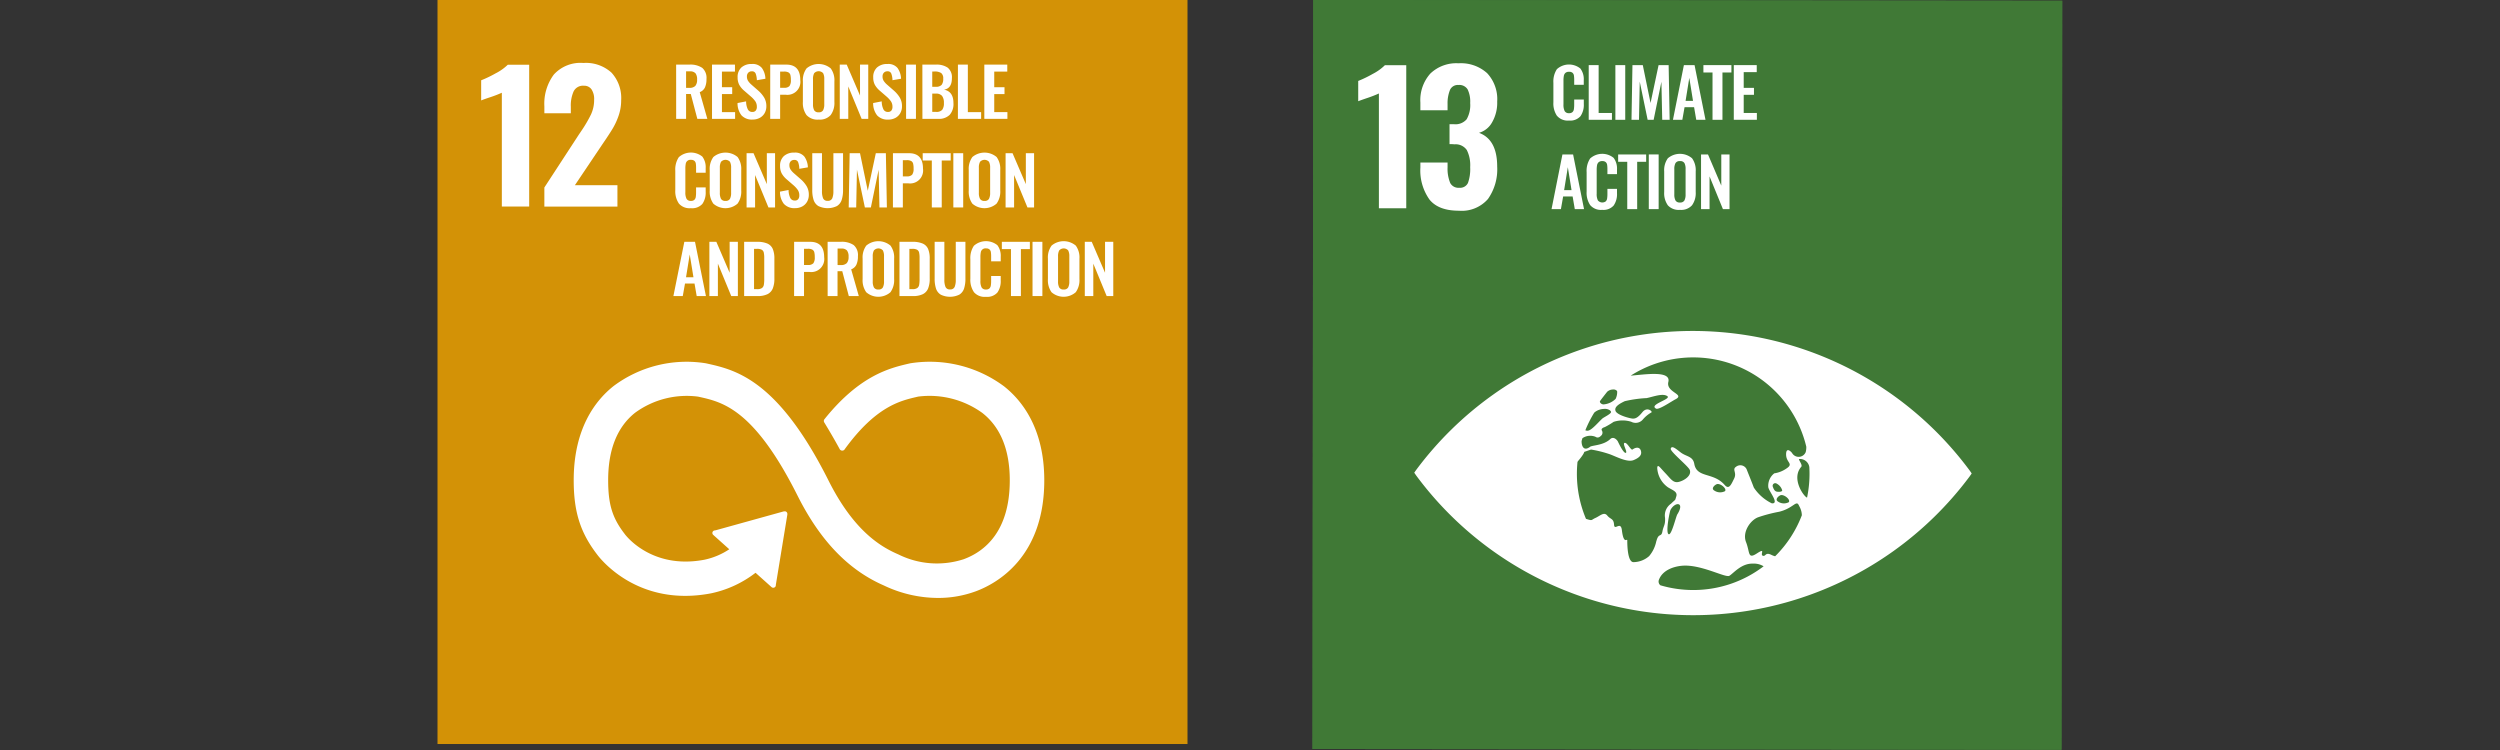 <svg xmlns="http://www.w3.org/2000/svg" width="400" height="120" viewBox="0 0 400 120"><rect x="0" y="0" width="400" height="120" fill="#333333" stroke="none"/><defs><clipPath id="a"><path data-name="長方形 24542" transform="translate(70 4073)" fill="none" stroke="#707070" d="M0 0h400v120H0z"/></clipPath></defs><g data-name="マスクグループ 280" transform="translate(-70 -4073)" clip-path="url(#a)"><g data-name="アートワーク 167"><g data-name="グループ 39090"><path data-name="長方形 24505" fill="#d39206" d="M140 4073h120v119.042H140z"/><path data-name="パス 119240" d="M150.294 4087.838a18.817 18.817 0 01-1.808.7q-1.186.393-1.5.533v-3.223a18.794 18.794 0 002.33-1.121 7.865 7.865 0 001.935-1.374h3.418v22.695h-4.375z" fill="#fff"/><path data-name="パス 119241" d="M157.098 4102.998l5.537-8.491.339-.5a21.453 21.453 0 001.578-2.681 5.477 5.477 0 00.509-2.368 2.78 2.78 0 00-.424-1.667 1.418 1.418 0 00-1.215-.574 1.67 1.67 0 00-1.639.9 5.562 5.562 0 00-.452 2.466v1.037h-4.233v-1.125a7.8 7.8 0 011.511-5.058 5.734 5.734 0 014.732-1.861 6.069 6.069 0 014.506 1.555 6.007 6.007 0 011.539 4.413 7.43 7.43 0 01-.4 2.438 10.859 10.859 0 01-.932 2.046q-.537.9-1.666 2.55l-4.407 6.557h6.808v3.419h-11.691z" fill="#fff"/><path data-name="パス 119242" d="M180.282 4087.056a1.268 1.268 0 00.966-.31 1.477 1.477 0 00.287-1.018 1.576 1.576 0 00-.254-1 1.127 1.127 0 00-.913-.31h-.595v2.638zm-2.1-3.718h2.111a3.385 3.385 0 012.063.52 2.11 2.11 0 01.68 1.784 3.2 3.2 0 01-.243 1.345 1.483 1.483 0 01-.837.755l1.217 4.274h-1.6l-1.048-3.975h-.752v3.975h-1.586z" fill="#fff"/><path data-name="パス 119243" d="M183.922 4083.337h3.672v1.119h-2.084v2.5h1.642v1.1h-1.642v2.882h2.106v1.078h-3.694z" fill="#fff"/><path data-name="パス 119244" d="M188.648 4091.469a3.107 3.107 0 01-.642-1.982l1.371-.268a2.983 2.983 0 00.265 1.259.771.771 0 00.729.434.662.662 0 00.546-.219.919.919 0 00.178-.595 1.546 1.546 0 00-.232-.868 4.223 4.223 0 00-.729-.793l-1.1-.953a3.4 3.4 0 01-.761-.927 2.473 2.473 0 01-.254-1.173 2.049 2.049 0 01.6-1.586 2.379 2.379 0 011.674-.557 1.9 1.9 0 011.609.637 3.143 3.143 0 01.565 1.722l-1.372.236a3.168 3.168 0 00-.189-1.06.6.6 0 00-.61-.365.754.754 0 00-.578.225.828.828 0 00-.21.589 1.292 1.292 0 00.173.7 2.943 2.943 0 00.54.611l1.09.954a4.761 4.761 0 01.962 1.136 2.682 2.682 0 01.344 1.374 2.186 2.186 0 01-.276 1.1 1.957 1.957 0 01-.772.755 2.345 2.345 0 01-1.145.273 2.25 2.25 0 01-1.777-.664" fill="#fff"/><path data-name="パス 119245" d="M195.437 4087.044a1.1 1.1 0 00.875-.273 1.574 1.574 0 00.227-.98 3.145 3.145 0 00-.075-.788.672.672 0 00-.308-.413 1.441 1.441 0 00-.718-.139h-.616v2.593zm-2.2-3.707h2.57q2.236 0 2.237 2.464a2.078 2.078 0 01-2.348 2.355h-.875v3.86h-1.588z" fill="#fff"/><path data-name="パス 119246" d="M201.7 4090.634a2.028 2.028 0 00.184-.964v-4a2.012 2.012 0 00-.179-.954.965.965 0 00-1.441.005 1.968 1.968 0 00-.184.949v4a2.029 2.029 0 00.184.964.751.751 0 00.723.332.74.74 0 00.713-.332m-2.657.777a3.307 3.307 0 01-.583-2.116v-3.258a3.221 3.221 0 01.583-2.089 3.008 3.008 0 013.877 0 3.217 3.217 0 01.583 2.089v3.257a3.286 3.286 0 01-.589 2.11 2.335 2.335 0 01-1.928.729 2.36 2.36 0 01-1.944-.724" fill="#fff"/><path data-name="パス 119247" d="M204.362 4083.337h1.113l2.128 4.95v-4.95h1.317v8.679h-1.058l-2.138-5.186v5.186h-1.362z" fill="#fff"/><path data-name="パス 119248" d="M210.346 4091.469a3.107 3.107 0 01-.642-1.982l1.372-.268a2.974 2.974 0 00.265 1.259.771.771 0 00.729.434.664.664 0 00.546-.219.919.919 0 00.178-.595 1.541 1.541 0 00-.232-.868 4.223 4.223 0 00-.729-.793l-1.1-.953a3.39 3.39 0 01-.762-.927 2.482 2.482 0 01-.254-1.173 2.047 2.047 0 01.605-1.586 2.376 2.376 0 011.674-.557 1.9 1.9 0 011.609.637 3.149 3.149 0 01.562 1.72l-1.372.236a3.15 3.15 0 00-.189-1.06.6.6 0 00-.61-.365.755.755 0 00-.578.225.828.828 0 00-.21.589 1.3 1.3 0 00.173.7 2.963 2.963 0 00.54.611l1.09.954a4.745 4.745 0 01.962 1.136 2.682 2.682 0 01.345 1.382 2.192 2.192 0 01-.275 1.1 1.959 1.959 0 01-.772.755 2.345 2.345 0 01-1.145.273 2.251 2.251 0 01-1.777-.664" fill="#fff"/><path data-name="長方形 24506" fill="#fff" d="M214.975 4083.337h1.577v8.679h-1.577z"/><path data-name="パス 119249" d="M219.781 4090.902a1.2 1.2 0 00.972-.332 1.74 1.74 0 00.27-1.093 1.786 1.786 0 00-.3-1.141 1.231 1.231 0 00-1-.358h-.562v2.925zm-.064-4.019a1.186 1.186 0 00.944-.305 1.548 1.548 0 00.254-.991 1.059 1.059 0 00-.33-.905 1.9 1.9 0 00-1.1-.241h-.325v2.443zm-2.139-3.546h2.16a3.139 3.139 0 011.9.493 1.96 1.96 0 01.665 1.682q0 1.64-1.264 1.833 1.512.289 1.512 2.143a2.594 2.594 0 01-.6 1.886 2.427 2.427 0 01-1.836.643h-2.528z" fill="#fff"/><path data-name="パス 119250" d="M223.269 4083.337h1.587v7.6h2.125v1.079h-3.716z" fill="#fff"/><path data-name="パス 119251" d="M227.492 4083.337h3.672v1.119h-2.085v2.5h1.642v1.1h-1.642v2.882h2.107v1.078h-3.694z" fill="#fff"/><path data-name="パス 119252" d="M178.615 4105.555a3.5 3.5 0 01-.568-2.138v-3.1a3.533 3.533 0 01.562-2.165 2.9 2.9 0 013.759-.1 2.811 2.811 0 01.54 1.854v.729h-1.534v-.742a4.7 4.7 0 00-.043-.723.729.729 0 00-.221-.428.793.793 0 00-.556-.166.751.751 0 00-.838.648 4 4 0 00-.059.766v3.761a2.183 2.183 0 00.194 1.066.748.748 0 00.7.327.759.759 0 00.545-.171.8.8 0 00.227-.455 4.692 4.692 0 00.049-.755v-.783h1.536v.7a3.141 3.141 0 01-.529 1.945 2.178 2.178 0 01-1.841.685 2.258 2.258 0 01-1.928-.755" fill="#fff"/><path data-name="パス 119253" d="M186.795 4104.811a2.028 2.028 0 00.184-.964v-4a2.012 2.012 0 00-.179-.954.965.965 0 00-1.441.005 1.968 1.968 0 00-.184.949v4a2.029 2.029 0 00.184.964.751.751 0 00.723.332.74.74 0 00.713-.332m-2.657.777a3.31 3.31 0 01-.583-2.116v-3.259a3.221 3.221 0 01.583-2.089 3.01 3.01 0 013.877 0 3.217 3.217 0 01.583 2.089v3.258a3.287 3.287 0 01-.589 2.111 2.945 2.945 0 01-3.872.005" fill="#fff"/><path data-name="パス 119254" d="M189.453 4097.513h1.112l2.128 4.95v-4.95h1.317v8.679h-1.058l-2.139-5.186v5.186h-1.36z" fill="#fff"/><path data-name="パス 119255" d="M195.441 4105.646a3.107 3.107 0 01-.642-1.982l1.372-.268a2.974 2.974 0 00.265 1.259.772.772 0 00.729.434.663.663 0 00.546-.219.919.919 0 00.178-.595 1.541 1.541 0 00-.232-.868 4.2 4.2 0 00-.729-.793l-1.1-.953a3.4 3.4 0 01-.762-.927 2.477 2.477 0 01-.254-1.173 2.047 2.047 0 01.605-1.586 2.376 2.376 0 011.674-.557 1.9 1.9 0 011.609.637 3.146 3.146 0 01.562 1.72l-1.372.236a3.15 3.15 0 00-.189-1.06.6.6 0 00-.61-.365.755.755 0 00-.578.225.828.828 0 00-.21.589 1.3 1.3 0 00.173.7 2.981 2.981 0 00.54.611l1.09.954a4.746 4.746 0 01.959 1.128 2.682 2.682 0 01.346 1.382 2.193 2.193 0 01-.276 1.1 1.964 1.964 0 01-.772.755 2.345 2.345 0 01-1.145.273 2.252 2.252 0 01-1.777-.664" fill="#fff"/><path data-name="パス 119256" d="M200.934 4105.967a1.808 1.808 0 01-.756-.975 5.053 5.053 0 01-.216-1.607v-5.872h1.555v6.054a2.971 2.971 0 00.178 1.158.713.713 0 00.729.407.722.722 0 00.74-.407 2.984 2.984 0 00.178-1.158v-6.054h1.545v5.872a5.059 5.059 0 01-.217 1.6 1.806 1.806 0 01-.756.98 3.412 3.412 0 01-2.981 0" fill="#fff"/><path data-name="パス 119257" d="M205.945 4097.513h1.657l1.243 6.011 1.285-6.011h1.609l.162 8.679h-1.188l-.13-6.032-1.242 6.032h-.961l-1.268-6.053-.119 6.054h-1.2z" fill="#fff"/><path data-name="パス 119258" d="M215.072 4101.22a1.1 1.1 0 00.875-.273 1.573 1.573 0 00.227-.98 3.149 3.149 0 00-.075-.788.671.671 0 00-.308-.413 1.441 1.441 0 00-.718-.139h-.618v2.593zm-2.2-3.707h2.57q2.236 0 2.236 2.464a2.078 2.078 0 01-2.344 2.358h-.879v3.857h-1.587z" fill="#fff"/><path data-name="パス 119259" d="M219.09 4098.681h-1.458v-1.168h4.482v1.168h-1.437v7.511h-1.587z" fill="#fff"/><path data-name="長方形 24507" fill="#fff" d="M222.535 4097.513h1.577v8.679h-1.577z"/><path data-name="パス 119260" d="M228.238 4104.811a2.028 2.028 0 00.184-.964v-4a2.012 2.012 0 00-.179-.954.965.965 0 00-1.441.005 1.968 1.968 0 00-.184.949v4a2.029 2.029 0 00.184.964.751.751 0 00.723.332.74.74 0 00.713-.332m-2.657.777a3.31 3.31 0 01-.583-2.116v-3.259a3.221 3.221 0 01.583-2.089 3.01 3.01 0 013.877 0 3.217 3.217 0 01.583 2.089v3.258a3.287 3.287 0 01-.589 2.11 2.945 2.945 0 01-3.872.005" fill="#fff"/><path data-name="パス 119261" d="M230.895 4097.513h1.112l2.128 4.95v-4.95h1.317v8.679h-1.059l-2.138-5.186v5.186h-1.361z" fill="#fff"/><path data-name="パス 119262" d="M180.952 4117.358l-.594-3.644-.594 3.644zm-1.458-5.668h1.707l1.749 8.679h-1.479l-.346-2h-1.524l-.356 2h-1.5z" fill="#fff"/><path data-name="パス 119263" d="M183.501 4111.69h1.113l2.128 4.95v-4.95h1.317v8.679H187l-2.138-5.187v5.186h-1.361z" fill="#fff"/><path data-name="パス 119264" d="M191.148 4119.265a1.267 1.267 0 00.766-.182.814.814 0 00.3-.509 5.392 5.392 0 00.064-.97v-3.321a3.864 3.864 0 00-.075-.879.688.688 0 00-.319-.444 1.536 1.536 0 00-.761-.145h-.476v6.45zm-2.085-7.575h2.063a3.988 3.988 0 011.663.284 1.677 1.677 0 01.858.868 3.928 3.928 0 01.254 1.548v3.161a4.2 4.2 0 01-.254 1.6 1.761 1.761 0 01-.847.916 3.554 3.554 0 01-1.61.305h-2.127z" fill="#fff"/><path data-name="パス 119265" d="M199.26 4115.397a1.1 1.1 0 00.875-.273 1.573 1.573 0 00.227-.98 3.145 3.145 0 00-.075-.788.672.672 0 00-.308-.413 1.441 1.441 0 00-.718-.139h-.618v2.593zm-2.2-3.707h2.57q2.236 0 2.236 2.464a2.078 2.078 0 01-2.344 2.358h-.879v3.857h-1.587z" fill="#fff"/><path data-name="パス 119266" d="M204.519 4115.408a1.268 1.268 0 00.967-.31 1.481 1.481 0 00.286-1.018 1.573 1.573 0 00-.254-1 1.127 1.127 0 00-.912-.31h-.594v2.635zm-2.1-3.718h2.106a3.385 3.385 0 012.063.52 2.11 2.11 0 01.681 1.784 3.182 3.182 0 01-.243 1.345 1.479 1.479 0 01-.837.755l1.22 4.275h-1.6l-1.047-3.975h-.756v3.975h-1.582z" fill="#fff"/><path data-name="パス 119267" d="M211.259 4118.987a2.028 2.028 0 00.184-.964v-4a2.012 2.012 0 00-.179-.954.963.963 0 00-1.441.005 1.968 1.968 0 00-.184.949v4a2.029 2.029 0 00.184.964.751.751 0 00.723.332.74.74 0 00.713-.332m-2.657.777a3.311 3.311 0 01-.583-2.116v-3.261a3.221 3.221 0 01.583-2.089 3.01 3.01 0 013.877 0 3.217 3.217 0 01.583 2.089v3.258a3.289 3.289 0 01-.589 2.11 2.945 2.945 0 01-3.872.005" fill="#fff"/><path data-name="パス 119268" d="M216.001 4119.265a1.267 1.267 0 00.766-.182.814.814 0 00.3-.509 5.392 5.392 0 00.064-.97v-3.321a3.864 3.864 0 00-.075-.879.688.688 0 00-.319-.444 1.536 1.536 0 00-.761-.145h-.476v6.45zm-2.085-7.575h2.063a3.99 3.99 0 011.663.284 1.677 1.677 0 01.858.868 3.928 3.928 0 01.254 1.548v3.161a4.2 4.2 0 01-.254 1.6 1.761 1.761 0 01-.847.916 3.554 3.554 0 01-1.61.305h-2.128z" fill="#fff"/><path data-name="パス 119269" d="M220.516 4120.142a1.808 1.808 0 01-.757-.975 5.067 5.067 0 01-.215-1.607v-5.87h1.555v6.052a2.971 2.971 0 00.178 1.158.713.713 0 00.729.407.722.722 0 00.74-.407 2.984 2.984 0 00.178-1.158v-6.052h1.544v5.872a5.06 5.06 0 01-.216 1.6 1.8 1.8 0 01-.76.98 3.412 3.412 0 01-2.981 0" fill="#fff"/><path data-name="パス 119270" d="M225.824 4119.732a3.5 3.5 0 01-.568-2.138v-3.1a3.534 3.534 0 01.562-2.165 2.9 2.9 0 013.759-.1 2.811 2.811 0 01.54 1.854v.729h-1.534v-.751a4.7 4.7 0 00-.043-.723.729.729 0 00-.221-.428.793.793 0 00-.556-.167.752.752 0 00-.838.648 4 4 0 00-.059.766v3.77a2.183 2.183 0 00.194 1.066.748.748 0 00.7.327.759.759 0 00.545-.171.8.8 0 00.227-.455 4.692 4.692 0 00.049-.755v-.783h1.534v.7a3.142 3.142 0 01-.529 1.945 2.179 2.179 0 01-1.836.691 2.258 2.258 0 01-1.928-.755" fill="#fff"/><path data-name="パス 119271" d="M231.754 4112.857h-1.458v-1.167h4.483v1.168h-1.437v7.511h-1.588z" fill="#fff"/><path data-name="長方形 24508" fill="#fff" d="M235.204 4111.69h1.577v8.679h-1.577z"/><path data-name="パス 119272" d="M240.907 4118.987a2.028 2.028 0 00.184-.964v-4a2.012 2.012 0 00-.179-.954.963.963 0 00-1.441.005 1.968 1.968 0 00-.184.949v4a2.029 2.029 0 00.184.964.751.751 0 00.723.332.74.74 0 00.713-.332m-2.657.777a3.311 3.311 0 01-.583-2.116v-3.261a3.221 3.221 0 01.583-2.089 3.01 3.01 0 013.877 0 3.217 3.217 0 01.583 2.089v3.258a3.289 3.289 0 01-.589 2.11 2.945 2.945 0 01-3.872.005" fill="#fff"/><path data-name="パス 119273" d="M243.567 4111.69h1.112l2.128 4.95v-4.95h1.317v8.679h-1.057l-2.138-5.186v5.186h-1.362z" fill="#fff"/><path data-name="パス 119274" d="M230.598 4134.776a19.909 19.909 0 00-14.961-3.648l-.3.069c-2.984.7-7.723 1.855-13.27 8.684l-.092.116-.07.084a.443.443 0 00-.032.494l.128.21c.7 1.156 1.575 2.642 2.317 4.012a.4.4 0 01.02.043.479.479 0 00.424.258.471.471 0 00.328-.132c.035-.045.07-.093.1-.14 4.923-6.755 8.8-7.687 11.413-8.3l.314-.073a14.426 14.426 0 0110.258 2.618c2.912 2.28 4.389 5.909 4.389 10.784 0 8.178-4.009 11.376-7.374 12.62a13.852 13.852 0 01-10.246-.67l-.224-.108c-2.863-1.233-7.136-3.8-11.162-11.821-8.116-16.17-14.9-17.693-19.4-18.7l-.241-.053a19.508 19.508 0 00-14.732 3.636c-2.918 2.308-6.392 6.8-6.392 15.067 0 5.038 1.043 8.365 3.725 11.866.588.8 6.6 8.457 18.219 6.248a17.528 17.528 0 007.15-3.295l2.557 2.289a.421.421 0 00.587-.029.386.386 0 00.1-.275v-.034l1.845-11.259v-.125a.4.4 0 00-.138-.3.384.384 0 00-.271-.1l-.079.007-.12.012-10.87 3.016-.2.032a.378.378 0 00-.208.12.406.406 0 00.031.585l.127.117 2.436 2.182a11.4 11.4 0 01-3.99 1.675c-8.407 1.591-12.558-3.872-12.716-4.086l-.059-.08c-1.953-2.544-2.613-4.706-2.613-8.569 0-4.889 1.451-8.52 4.315-10.788a14.006 14.006 0 0110.077-2.573l.244.054c3.681.827 8.725 1.958 15.671 15.8 3.609 7.187 8.128 11.886 13.815 14.364a20.212 20.212 0 008.66 1.99 17.356 17.356 0 006.032-1.06c3.3-1.22 10.965-5.39 10.965-17.755 0-8.265-3.528-12.762-6.487-15.081" fill="#fff"/></g></g><g data-name="アートワーク 90"><g data-name="グループ 39017"><path data-name="長方形 24461" fill="#407936" d="M280 4192.837l.12-119.837 119.837.12-.12 119.837z"/><g data-name="グループ 39015" fill="#fff"><path data-name="パス 118810" d="M290.623 4087.958a18.787 18.787 0 01-1.808.706q-1.186.4-1.5.537v-3.252a18.749 18.749 0 002.33-1.13 7.865 7.865 0 001.935-1.384h3.418v22.884h-4.375z"/><path data-name="パス 118811" d="M298.702 4104.907a8.02 8.02 0 01-1.441-5.113v-.791h4.35v.763a6.035 6.035 0 00.424 2.514 1.475 1.475 0 001.441.763 1.382 1.382 0 001.4-.777 6.575 6.575 0 00.353-2.528 5.417 5.417 0 00-.537-2.726 2.171 2.171 0 00-1.977-.918 5.315 5.315 0 00-.791-.028v-3.192h.706a2.338 2.338 0 002.034-.791 4.581 4.581 0 00.565-2.6 4.478 4.478 0 00-.41-2.175 1.539 1.539 0 00-1.455-.706 1.366 1.366 0 00-1.356.763 5.65 5.65 0 00-.4 2.26v1.017h-4.35v-1.243a6.363 6.363 0 011.6-4.633 6 6 0 014.506-1.638 6.256 6.256 0 014.576 1.582 6.092 6.092 0 011.61 4.548 6.262 6.262 0 01-.819 3.319 3.5 3.5 0 01-2.09 1.681q2.909 1.074 2.91 5.4a8.219 8.219 0 01-1.469 5.184 5.552 5.552 0 01-4.661 1.878q-3.279-.005-4.719-1.813z"/></g><path data-name="パス 118812" d="M385.128 4148.256a55.14 55.14 0 00-88.5-.121c-.136.19-.252.355-.348.495.1.144.211.308.346.5a55.142 55.142 0 0088.5.121c.139-.193.254-.356.345-.5-.091-.14-.205-.3-.344-.5m-59.13-11.075c.241-.353 1.042-1.361 1.14-1.488a1.424 1.424 0 01.9-.368c.283-.055.661.106.706.319a2.479 2.479 0 01-.251 1.182 3.083 3.083 0 01-1.974.887c-.434-.067-.6-.4-.522-.532m-.957 1.9c.043-.05.081-.092.1-.112a2.49 2.49 0 011.468-.535c.463-.079 1.08.156 1.154.463s-1.162.866-1.389 1.076c-.643.591-1.651 1.8-2.239 1.924a.7.7 0 01-.481-.051 18.416 18.416 0 011.39-2.766m9.967 20.518a5.292 5.292 0 01-1.147 2.382 3.853 3.853 0 01-2.538.967c-.846-.065-.961-2.323-.959-3.484 0-.4-.569.787-.862-1.63-.188-1.548-1.183.16-1.251-.873s-.566-.825-1.087-1.47-1.166.061-1.892.386-.425.489-1.451.165c-.026-.008-.04-.016-.065-.025a18.54 18.54 0 01-1.452-7.243c0-.628.035-1.246.095-1.857a1.123 1.123 0 01.115-.173c.986-1.163.964-1.436.964-1.436l1.089-.376a18.2 18.2 0 013.047.765c1.078.406 2.775 1.323 3.763.922.715-.293 1.274-.683 1.207-1.278-.079-.746-.667-.924-1.378-.422-.263.185-.82-1.126-1.258-1.06s.54 1.539.168 1.6-1.12-1.537-1.248-1.8-.7-.9-1.223-.411c-1.1 1.041-2.881.975-3.239 1.243-1.09.813-1.376-.27-1.351-.93.044-.151.089-.3.137-.452a2.227 2.227 0 012.071-.227c.481.322.827-.082 1.015-.277a.669.669 0 000-.756c-.122-.259.241-.447.49-.514a13.076 13.076 0 001.412-.839 4.638 4.638 0 012.825-.012 1.5 1.5 0 001.857-.372 4.984 4.984 0 011.351-1.122c.27-.126-.662-1-1.431-.049s-1.162 1.031-1.524 1.03-2.509-.539-2.773-1.219.673-1.185 1.467-1.568a19.388 19.388 0 013.517-.493c1.128-.246 2.57-.81 3.295-.315s-3.033 1.337-1.8 2c.439.242 2.425-1.139 3.106-1.492 1.6-.823-1.55-1.1-1.139-2.777.465-1.9-3.864-1.168-6.021-1.01a18.6 18.6 0 0128.093 11.363 3.052 3.052 0 01-.092.861 1.216 1.216 0 01-2.179.165c-.188-.272-.985-1.027-.96.262s1.251 1.423.061 2.2a4.583 4.583 0 01-1.957.779 2.519 2.519 0 00-.952 2.232c.132.711 1.825 2.652.567 2.57a7.273 7.273 0 01-2.882-2.521c-.386-1.028-.807-2.035-1.106-2.811a1.11 1.11 0 00-1.752-.517c-.662.452.184.906-.294 1.874s-.817 1.83-1.515 1.03c-1.813-2.083-4.453-1.061-4.864-3.377-.221-1.256-1.3-1.137-2.205-1.849s-1.412-1.093-1.566-.581c-.135.449 2.84 2.814 3.051 3.419.315.9-.894 1.69-1.779 1.9s-1.268-.5-2.133-1.4-1.244-1.548-1.3-.839a4.071 4.071 0 001.7 3.091c.752.478 1.6.695 1.351 1.468s0 .337-.849 1.17a2.274 2.274 0 00-.948 2.265c.059 1.162-.243 1.228-.426 2.194s-.6.129-.967 1.546m19.968-7.392c.626-.049 1.564.818 1.2 1.151a1.665 1.665 0 01-1.774-.162c-.468-.365.3-.966.578-.989m-.79-.573c-.2-.075-.377-.265-.529-.722a.418.418 0 01.609-.533 1.8 1.8 0 01.876 1.069c0 .3-.751.267-.956.186m-8.211-.043a1.68 1.68 0 01-1.778-.162c-.467-.364.3-.967.578-.989.626-.055 1.565.82 1.2 1.151m-7.6 3.684c-.257.419-.96 3.547-1.429 3.182s.2-3.629.331-3.877c.736-1.347 2.326-1.278 1.1.695m2.513 12.13a18.622 18.622 0 01-5.228-.756.767.767 0 01-.224-.91c.578-1.5 2.293-2.085 3.646-2.214 3.017-.29 6.979 1.968 7.611 1.605s1.911-2.018 3.782-1.947a2.928 2.928 0 011.7.427 18.527 18.527 0 01-11.282 3.794m13.129-5.4a3.2 3.2 0 01-.584-.217c-1.015-.518-.894.308-1.393.125s.565-1.344-.937-.366-1.09-.152-1.739-1.809.755-3.547 1.931-3.973a23.584 23.584 0 013.379-.887c2.236-.555 2.71-1.881 3.114-1.073.077.151.15.295.217.43a2.941 2.941 0 01.286 1.212 18.632 18.632 0 01-4.274 6.557m5.109-9.386c-.5-.137-2.584-3.028-.93-4.926.275-.312-.553-1.232-.326-1.25a1.512 1.512 0 011.62 1.3c.018.356.031.715.031 1.078a18.769 18.769 0 01-.395 3.8" fill="#fff"/><g data-name="グループ 39016" fill="#fff"><path data-name="パス 118813" d="M319.652 4085.833c-.123.184-.245.379-.378.565l4.931-.011v.908h-4.983v-.826a4.963 4.963 0 01-.846 1.03l-.846-.606a6.4 6.4 0 001.734-3.213l1.1.361c.081.031.151.061.151.175 0 .091-.126.144-.187.164-.07.175-.157.351-.237.515h4.731v.938zm5.233 7.462a4.994 4.994 0 01-1.974-4.55l-1.716.01.783.371c.051.02.148.071.148.154 0 .123-.148.185-.228.194a6.876 6.876 0 01-.635 1.258 15.479 15.479 0 011.294 1.265l-.72.763c-.389-.422-.76-.854-1.182-1.236a6.237 6.237 0 01-2.255 1.606l-.774-.772a5.525 5.525 0 002.308-1.482 19.053 19.053 0 00-1.348-.813c.212-.29.4-.606.58-.917a11.122 11.122 0 011.349.917 6.02 6.02 0 00.5-1.3l-3.059.01v-.894c2.044 0 4.088-.021 6.132-.043a7.319 7.319 0 00-.116 1.308 3.421 3.421 0 001.657 3.242z"/><path data-name="パス 118814" d="M329.744 4085.728v5.795h-.9v-5.856c-.133.349-.257.7-.405 1.038v6.578h-.978v-4.836a4.158 4.158 0 01-.547.772l-.608-.762a11.137 11.137 0 001.885-4.652l1.093.452a.192.192 0 01.123.174.16.16 0 01-.194.144l-.265.773.838.113a.114.114 0 01.1.113.172.172 0 01-.142.154zm4.474 7.68a4.9 4.9 0 01-2.159-2.276 4.026 4.026 0 01-2.159 2.151l-.588-.679a3.534 3.534 0 002.07-2.119H329.9v-.886h1.649c.018-.227.018-.465.018-.689v-.248h-.59a3.9 3.9 0 01-.512.853l-.687-.451a6.491 6.491 0 00.8-2h-.634v-.844h2.51l.026-.978-2.211.02v-.914h3.241c-.017.618-.05 1.234-.07 1.853h1.022v.864h-3.205l.343.164a.07.07 0 01.052.064c0 .093-.095.123-.157.123l-.151.349h2.833v.9h-1.61c-.009.31-.009.629-.026.937h2.068v.886h-1.875a3.867 3.867 0 002.139 2.038z"/><path data-name="パス 118815" d="M338.543 4086.737a5.959 5.959 0 01-1.436 1.793l-.749-.619a4.654 4.654 0 001.409-1.935l.881.526a.125.125 0 01.062.091c.003.083-.104.174-.167.144zm5.1 6.546a9.045 9.045 0 01-3.039-1.162 9.594 9.594 0 01-3.48 1.184l-.633-.9a6.49 6.49 0 003.285-.947 5.752 5.752 0 01-.811-.844 5.959 5.959 0 01-1.548 1.03l-.635-.71a5.422 5.422 0 002.661-2.48l.88.4c.036.023.088.054.088.116 0 .081-.1.1-.15.1l-.131.145h2.722v.6a6.992 6.992 0 01-1.427 1.636 8.341 8.341 0 002.852.793zm-1.9-7.482c0 .606.009 1.2.009 1.811a1.2 1.2 0 01-1.029 1.339l-.714-.743c.518-.143.756-.174.756-.876v-1.535h-.553a3.941 3.941 0 01-1.121 2.84 3.026 3.026 0 01-.792.6l-.7-.679a4.7 4.7 0 00.7-.452 2.749 2.749 0 00.89-2.306h-2.555v-.927h3.155v-1.142l1.093.091a.135.135 0 01.14.125.212.212 0 01-.15.175v.75h3.288v.927zm-2.168 4.157a5.069 5.069 0 001 .978 3.91 3.91 0 00.845-.978zm4.079-1.2a9.03 9.03 0 01-1.594-2.1l.864-.628a6.4 6.4 0 001.5 1.955z"/><path data-name="パス 118816" d="M353.674 4090.732c-.088 1.452-.352 2.129-1.663 2.4l-.564-.886c.852-.133 1.2-.484 1.252-1.512.061-1.154.068-2.328.068-3.48h-.474c-.123 2.182-.4 4.55-2 5.962l-.794-.629a3.215 3.215 0 00.555-.525c-1.154.247-2.326.422-3.489.638-.009.073-.052.154-.123.154-.046 0-.078-.051-.1-.091l-.386-1.03c.65-.083 1.312-.134 1.962-.227v-.516h-1.726v-.77h1.726v-.371h-1.525v-2.967h1.525v-.372h-1.804v-.808h1.807v-.473c-.493.038-.977.081-1.469.091l-.327-.844c.281 0 .553-.02.836-.041a8.245 8.245 0 002.89-.555 8.122 8.122 0 01.7.956.118.118 0 01-.123.124.336.336 0 01-.168-.061 12.669 12.669 0 01-1.382.247v.535h1.6v.66h.844c.029-.814.036-1.617.046-2.429l1.03.121c.071.011.194.053.194.165a.275.275 0 01-.139.205c-.028.64-.046 1.288-.091 1.927h1.426c-.016 1.467-.016 2.939-.114 4.402zm-5.752-3.182h-.65v.516h.65zm.009 1.174h-.66v.484h.66zm1.507-1.174h-.6v.516h.6zm.009 1.174h-.608v.484h.608zm.995-1.472v-.742h-1.594v.372h1.479v2.964h-1.479v.371h1.5v.752h-1.5v.462c.494-.071.975-.143 1.471-.227l-.079.616a8.434 8.434 0 001.065-4.568z"/><path data-name="パス 118817" d="M323.032 4104.078a4.761 4.761 0 002.4 1.565l-.642.906a8.59 8.59 0 01-2.6-1.76l.767-.71h-2.837a5.975 5.975 0 01.783.762c0 .093-.133.114-.193.1a7.045 7.045 0 01-2.387 1.585l-.581-.783a4.792 4.792 0 002.23-1.667h-2.345v-.927h7.913v.927zm-4.157-1.391v-5.239h5.465v5.242zm4.492-4.364h-3.542v.649h3.542zm0 1.462h-3.542v.619h3.542zm0 1.442h-3.542v.649h3.542z"/><path data-name="パス 118818" d="M334.188 4104.686a7.414 7.414 0 01-.9-1.111v.833h-1.093v1.987h-.976v-1.987h-1.092v-.793a5.228 5.228 0 01-.855 1.028l-.607-.636v2.326h-.988v-4.9a4.875 4.875 0 01-.7.928l-.608-.752a10.44 10.44 0 002.114-4.622l1.085.513a.155.155 0 01.087.133c0 .1-.131.155-.2.155a17.163 17.163 0 01-.793 1.977v4.068a9.457 9.457 0 002.2-3.849h-1.726v-.98h2.009v-1.977l1.038.073a.132.132 0 01.141.125.2.2 0 01-.149.173v1.606h2.378v.98h-2.078a9.557 9.557 0 002.51 3.828zm-3.972-1.184h1.013l.011-2.028a8.062 8.062 0 01-1.026 2.028zm1.965-2.038l.008 2.038h1.05a9.787 9.787 0 01-1.058-2.038z"/><path data-name="パス 118819" d="M343.665 4101.239c-.008.442 0 .884-.018 1.318-.071 1.924-.149 3.53-2.1 3.9l-.66-.884a1.777 1.777 0 001.7-1.626 7.858 7.858 0 00.071-1.01c.008-.235 0-.464 0-.7 0-.773.008-1.533.008-2.3h-1.656a7.165 7.165 0 01-.854 1.493l-.486-.444v4.765h-3.286v-6.7h1c.176-.606.335-1.224.466-1.853l1.137.319c.062.019.151.063.151.154s-.143.164-.205.174c-.192.412-.4.814-.623 1.205h1.363v1.391a9.438 9.438 0 001.067-3.326l1.03.442a.2.2 0 01.124.155c0 .093-.105.123-.167.123-.141.392-.267.793-.432 1.164h2.386zm-4.94-1.359h-1.394v1.864h1.393zm0 2.75h-1.394v2.211h1.393zm2.844 1.027a18.391 18.391 0 00-1.294-1.634l.766-.783a13.556 13.556 0 011.224 1.77z"/><path data-name="パス 118820" d="M349.738 4099.726c-.431.124-.854.225-1.286.31a21.35 21.35 0 01-1.92 4.826 12.77 12.77 0 01-.97-.555 16.791 16.791 0 001.761-4.149 9.328 9.328 0 01-1.311.114c-.044-.361-.1-.722-.141-1.093a3.6 3.6 0 00.483.021 8.2 8.2 0 001.224-.083 10.871 10.871 0 00.238-1.781c.414.061.819.114 1.224.205-.1.475-.208.958-.352 1.432a10.159 10.159 0 001.058-.349c.002.357-.008.731-.008 1.102zm2.432 6.094a7.751 7.751 0 00-1.206-1.061c.009.114.009.228.009.339 0 1.061-.679 1.349-1.472 1.349a2.618 2.618 0 01-.836-.134 1.641 1.641 0 01-1.092-1.463 1.469 1.469 0 011.55-1.562 4.267 4.267 0 01.722.061c-.027-.485-.063-.97-.063-1.452a2.092 2.092 0 01.108-.7h.792c.054 0 .308-.038.308.084 0 .02 0 .031-.01.04a1.317 1.317 0 00-.157.629c0 .546.034 1.081.08 1.626a6.62 6.62 0 011.91 1.227 11.311 11.311 0 01-.643 1.017zm-2.246-1.483a1.482 1.482 0 00-.633-.113c-.337 0-.75.1-.75.588s.511.69.855.69c.324 0 .565-.073.565-.515 0-.217-.021-.433-.037-.65zm2.33-3.141a5.437 5.437 0 00-2.14-1.182l.51-1.03a5.447 5.447 0 012.194 1.184z"/><path data-name="パス 118821" d="M358.294 4105.771a16.282 16.282 0 00-1.232-1.793 6.78 6.78 0 01-1.93 2.429l-.759-.709a5.491 5.491 0 001.992-2.46 9.394 9.394 0 00-1.525-1.687l.6-.937a12.7 12.7 0 011.347 1.606 11.038 11.038 0 00.4-2.214h-2.521v-.894h1.611v-1.8l1.095.083a.133.133 0 01.138.123c0 .083-.086.134-.138.156v1.442h1.205v.894h-.66c.088.041.413.144.413.277a.111.111 0 01-.1.1 12.883 12.883 0 01-.7 2.654 17.33 17.33 0 011.419 1.927zm1.217-1.967a18.742 18.742 0 00-1.217-1.831l.829-.712a16.45 16.45 0 011.065 1.9zm1.962-3.2v3.56c0 1.667-.184 2.213-1.654 2.543l-.635-.936c1.2-.175 1.244-.608 1.244-1.9v-3.263h-1.657v-.968h1.639v-2.326l1.074.083c.053 0 .141.051.141.123s-.088.134-.141.156v1.965h1.063v.968z"/><path data-name="パス 118822" d="M371.321 4106.448a6.875 6.875 0 01-2.9-2.162v2.484h-1.012v-2.522a6.671 6.671 0 01-2.935 2.129l-.615-.762a6.91 6.91 0 003.55-2.9v-.225h-1.6v1.841h-.96v-2.624h2.56v-.452h-3.33v-.846h3.3v-.75l.563.06-.424-.235a5.554 5.554 0 001.155-2.379l.923.2c.088.021.221.041.221.184 0 .1-.116.155-.177.177-.061.165-.131.331-.2.495h2.334v.77h-1.105c-.114.341-.22.69-.345 1.03l-.764-.07.078-.96h-.629a4.815 4.815 0 01-.6.836c.071.021.166.073.166.174 0 .083-.1.154-.159.187v.287h3.279v.846h-3.286v.452h2.8v1.5c0 .887-.415 1.144-1.093 1.308l-.573-.659c.768-.257.653-.555.653-1.368h-1.787v.235a5.092 5.092 0 001.479 1.729 6.323 6.323 0 002.088 1.061zm-4.309-7.545c.036.277.08.555.114.833-.254.073-.5.155-.757.227-.124-.351-.218-.71-.334-1.06h-.352a5.946 5.946 0 01-1.067 1.265l-.737-.535a5.694 5.694 0 001.548-2.543l1.013.247c.061.023.14.061.14.155 0 .113-.113.175-.191.207a5.25 5.25 0 01-.238.452h1.707v.752z"/><path data-name="パス 118823" d="M380.306 4102.228a.246.246 0 01-.133-.051c-.633.215-1.858.7-2.44.966v1.586l-1.039-.01c.009-.144.009-.3.009-.472v-.578c-.7.329-1.057.752-1.057 1.225 0 .411.405.628 1.205.628a7.826 7.826 0 002.564-.411l-.036 1.2a7.17 7.17 0 01-2.21.3c-1.727 0-2.591-.545-2.591-1.646a2.034 2.034 0 01.723-1.482 6.349 6.349 0 011.339-.886c-.019-.464-.16-.7-.415-.7a1.282 1.282 0 00-.906.392 8.213 8.213 0 00-.68.7c-.326.361-.528.608-.652.73-.158-.184-.405-.462-.732-.843a7.444 7.444 0 002.221-2.788c-.466.061-.988.1-1.55.133a15.254 15.254 0 00-.141-1.07 15.121 15.121 0 002.017-.1 8.338 8.338 0 00.3-1.421l1.189.267a.125.125 0 01.1.126c0 .061-.044.114-.14.154-.043.174-.124.442-.238.793a14.089 14.089 0 001.647-.382l-.1 1.132c-.486.1-1.137.206-1.948.321a6.369 6.369 0 01-.546 1.027 1.778 1.778 0 01.5-.07c.536 0 .888.358 1.047 1.1.7-.371 1.507-.75 2.379-1.141l.405 1.152c.014.077-.022.119-.091.119z"/><path data-name="パス 118824" d="M357.808 4092.85c-.322.033-.642.076-.973.117a13.677 13.677 0 01-.462-4.046 26.108 26.108 0 01.462-4.553l.775.181a2.332 2.332 0 01.383.1.132.132 0 01.1.138.146.146 0 01-.143.14 20.96 20.96 0 00-.517 4.724c0 .386.018.763.018 1.151.16-.485.312-.978.481-1.462.223.2.447.418.667.623a10.089 10.089 0 00-.791 2.887zm5.664-.5a7.158 7.158 0 01-1.627.09c-1.274-.04-2.462-.247-2.616-2.2.3-.227.6-.465.909-.682 0 1.107.518 1.606 1.348 1.632a5.642 5.642 0 002.008-.242l-.022 1.398zm-.324-5.755a6.931 6.931 0 00-2.065-.128 9.445 9.445 0 00-1.427.25c-.038-.384-.063-.86-.11-1.244a10.828 10.828 0 012.02-.242 7.406 7.406 0 011.683.083c-.032.425-.054.853-.101 1.277z"/></g></g></g><g data-name="アートワーク 168"><g data-name="グループ 39075"><path data-name="長方形 24483" fill="#407936" d="M280 4192.837l.12-119.837 119.837.12-.12 119.837z"/><path data-name="パス 119070" d="M290.623 4087.957a18.777 18.777 0 01-1.808.706q-1.186.4-1.5.537v-3.249a18.75 18.75 0 002.33-1.13 7.885 7.885 0 001.935-1.384h3.421v22.881h-4.378z" fill="#fff"/><path data-name="パス 119071" d="M298.702 4104.906a8.022 8.022 0 01-1.441-5.113v-.791h4.35v.763a6.034 6.034 0 00.424 2.514 1.476 1.476 0 001.441.763 1.382 1.382 0 001.4-.777 6.581 6.581 0 00.353-2.528 5.412 5.412 0 00-.537-2.726 2.17 2.17 0 00-1.977-.918 5.439 5.439 0 00-.791-.028v-3.193h.707a2.338 2.338 0 002.034-.791 4.584 4.584 0 00.565-2.6 4.476 4.476 0 00-.409-2.175 1.54 1.54 0 00-1.455-.707 1.367 1.367 0 00-1.356.763 5.654 5.654 0 00-.4 2.26v1.017h-4.35v-1.241a6.361 6.361 0 011.6-4.633 6 6 0 014.505-1.639 6.258 6.258 0 014.577 1.582 6.092 6.092 0 011.61 4.548 6.26 6.26 0 01-.819 3.319 3.5 3.5 0 01-2.093 1.677q2.91 1.074 2.91 5.4a8.22 8.22 0 01-1.473 5.183 5.551 5.551 0 01-4.661 1.879q-3.278 0-4.718-1.808" fill="#fff"/><path data-name="パス 119072" d="M319.109 4091.526a3.55 3.55 0 01-.567-2.155v-3.121a3.588 3.588 0 01.561-2.182 2.888 2.888 0 013.759-.1 2.848 2.848 0 01.54 1.868v.735h-1.53v-.756a4.774 4.774 0 00-.043-.729.734.734 0 00-.221-.432.789.789 0 00-.556-.168.838.838 0 00-.583.178.854.854 0 00-.254.476 4.062 4.062 0 00-.059.772v3.792a2.219 2.219 0 00.194 1.075.747.747 0 00.7.329.756.756 0 00.545-.173.8.8 0 00.227-.459 4.68 4.68 0 00.049-.761v-.788h1.538v.7a3.184 3.184 0 01-.529 1.96 2.168 2.168 0 01-1.836.7 2.252 2.252 0 01-1.928-.761" fill="#fff"/><path data-name="パス 119073" d="M324.194 4083.418h1.588v7.658h2.128v1.09h-3.716z" fill="#fff"/><path data-name="長方形 24484" fill="#fff" d="M328.461 4083.42h1.577v8.749h-1.577z"/><path data-name="パス 119074" d="M331.193 4083.418h1.653l1.242 6.06 1.285-6.06h1.609l.162 8.749h-1.188l-.13-6.081-1.242 6.081h-.961l-1.264-6.1-.119 6.1h-1.2z" fill="#fff"/><path data-name="パス 119075" d="M340.881 4089.134l-.594-3.673-.594 3.673zm-1.458-5.716h1.706l1.75 8.749h-1.48l-.345-2.019h-1.525l-.356 2.019h-1.5z" fill="#fff"/><path data-name="パス 119076" d="M344.003 4084.598h-1.458v-1.18h4.482v1.18h-1.434v7.571h-1.59z" fill="#fff"/><path data-name="パス 119077" d="M347.406 4083.418h3.672v1.123h-2.085v2.517h1.642v1.112h-1.642v2.905h2.106v1.09h-3.693z" fill="#fff"/><path data-name="パス 119078" d="M321.447 4103.425l-.594-3.672-.594 3.672zm-1.458-5.714h1.707l1.751 8.748h-1.48l-.346-2.02h-1.52l-.354 2.02h-1.5z" fill="#fff"/><path data-name="パス 119079" d="M324.427 4105.817a3.55 3.55 0 01-.567-2.155v-3.121a3.588 3.588 0 01.561-2.182 2.888 2.888 0 013.759-.1 2.85 2.85 0 01.54 1.868v.735h-1.534v-.756a4.781 4.781 0 00-.043-.729.738.738 0 00-.221-.432.789.789 0 00-.556-.168.838.838 0 00-.583.178.854.854 0 00-.254.476 4.069 4.069 0 00-.059.772v3.791a2.219 2.219 0 00.194 1.075.927.927 0 001.247.156.8.8 0 00.227-.459 4.692 4.692 0 00.049-.761v-.789h1.533v.7a3.182 3.182 0 01-.529 1.96 2.168 2.168 0 01-1.836.7 2.25 2.25 0 01-1.928-.761" fill="#fff"/><path data-name="パス 119080" d="M330.361 4098.888h-1.458v-1.177h4.482v1.178h-1.436v7.57h-1.588z" fill="#fff"/><path data-name="長方形 24485" fill="#fff" d="M333.807 4097.71h1.577v8.749h-1.577z"/><path data-name="パス 119081" d="M339.511 4105.065a2.066 2.066 0 00.183-.972v-4.028a2.042 2.042 0 00-.178-.962.744.744 0 00-.718-.324.753.753 0 00-.724.33 2 2 0 00-.184.956v4.028a2.057 2.057 0 00.184.972.749.749 0 00.724.335.739.739 0 00.713-.335m-2.657.783a3.356 3.356 0 01-.583-2.133v-3.283a3.267 3.267 0 01.583-2.106 2.993 2.993 0 013.877 0 3.263 3.263 0 01.583 2.106v3.284a3.334 3.334 0 01-.589 2.128 2.326 2.326 0 01-1.927.734 2.349 2.349 0 01-1.945-.729" fill="#fff"/><path data-name="パス 119082" d="M342.167 4097.71h1.112l2.128 4.99v-4.99h1.318v8.748h-1.058l-2.138-5.228v5.228h-1.362z" fill="#fff"/><path data-name="パス 119083" d="M359.128 4152.618c-.5-.137-2.584-3.028-.929-4.926.274-.313-.553-1.232-.326-1.25a1.512 1.512 0 011.62 1.3c.017.356.031.716.03 1.078a18.73 18.73 0 01-.394 3.8m-5.109 9.385a3.152 3.152 0 01-.584-.217c-1.015-.518-.894.308-1.393.125s.565-1.344-.937-.367-1.09-.152-1.74-1.809.755-3.547 1.931-3.973a23.559 23.559 0 013.379-.886c2.236-.555 2.71-1.881 3.115-1.073.076.151.15.295.217.43a2.948 2.948 0 01.286 1.212 18.63 18.63 0 01-4.274 6.557m-13.128 5.4a18.623 18.623 0 01-5.228-.757.766.766 0 01-.224-.91c.578-1.5 2.293-2.085 3.646-2.214 3.017-.29 6.979 1.968 7.61 1.605s1.911-2.019 3.782-1.947a2.927 2.927 0 011.7.428 18.529 18.529 0 01-11.282 3.794m-2.513-12.13c-.256.418-.96 3.546-1.43 3.181s.2-3.629.332-3.876c.736-1.348 2.326-1.278 1.1.7m7.6-3.684a1.68 1.68 0 01-1.779-.162c-.467-.364.3-.967.578-.989.626-.055 1.565.82 1.2 1.151m8.211.043c-.2-.075-.377-.265-.528-.722a.418.418 0 01.609-.533 1.8 1.8 0 01.876 1.069c0 .3-.751.267-.956.186m.79.573c.626-.049 1.563.818 1.2 1.151a1.665 1.665 0 01-1.774-.162c-.467-.365.3-.966.578-.989m-19.982 7.385a5.294 5.294 0 01-1.147 2.382 3.856 3.856 0 01-2.537.966c-.846-.064-.961-2.323-.96-3.484 0-.4-.569.788-.862-1.63-.188-1.548-1.184.16-1.252-.873s-.565-.825-1.087-1.47-1.167.061-1.892.385-.425.489-1.451.165l-.065-.025a18.551 18.551 0 01-1.452-7.243c0-.629.036-1.245.095-1.856a1.12 1.12 0 01.115-.173c.986-1.162.964-1.435.964-1.435l1.089-.376a18.179 18.179 0 013.047.767c1.078.406 2.775 1.323 3.764.922.714-.293 1.274-.683 1.208-1.278-.08-.746-.667-.924-1.379-.422-.263.185-.82-1.125-1.258-1.059s.54 1.539.168 1.6-1.12-1.537-1.247-1.8-.7-.9-1.223-.411c-1.1 1.041-2.881.975-3.239 1.243-1.09.814-1.376-.27-1.351-.93.044-.15.088-.3.137-.452a2.227 2.227 0 012.071-.227c.481.322.827-.082 1.015-.277a.669.669 0 000-.756c-.122-.258.241-.448.49-.513a13.176 13.176 0 001.412-.839 4.637 4.637 0 012.825-.011 1.5 1.5 0 001.857-.373 4.994 4.994 0 011.354-1.117c.27-.125-.662-1-1.431-.049s-1.162 1.032-1.524 1.031-2.509-.539-2.772-1.219.673-1.185 1.467-1.568a19.434 19.434 0 013.517-.495c1.128-.245 2.57-.81 3.294-.315s-3.033 1.337-1.8 2c.439.241 2.425-1.139 3.106-1.491 1.6-.823-1.55-1.1-1.139-2.777.465-1.9-3.864-1.168-6.021-1.01a18.6 18.6 0 0128.093 11.367 3.046 3.046 0 01-.092.861 1.216 1.216 0 01-2.178.164c-.188-.273-.985-1.027-.96.262s1.251 1.423.06 2.2a4.574 4.574 0 01-1.956.779 2.519 2.519 0 00-.952 2.232c.132.711 1.825 2.652.567 2.57a7.267 7.267 0 01-2.881-2.52c-.386-1.028-.807-2.035-1.106-2.811a1.11 1.11 0 00-1.752-.517c-.662.452.184.905-.294 1.875s-.817 1.83-1.515 1.03c-1.813-2.084-4.453-1.061-4.864-3.377-.221-1.256-1.3-1.136-2.2-1.849s-1.413-1.093-1.566-.581c-.135.449 2.84 2.814 3.051 3.42.315.9-.894 1.69-1.779 1.9s-1.268-.5-2.134-1.4-1.243-1.548-1.3-.84a4.068 4.068 0 001.7 3.091c.752.478 1.595.7 1.35 1.468s0 .337-.849 1.17a2.274 2.274 0 00-.948 2.265c.06 1.162-.243 1.228-.426 2.194s-.6.13-.967 1.546m-9.974-20.524c.042-.051.08-.092.1-.112a2.486 2.486 0 011.467-.535c.463-.079 1.08.156 1.155.463s-1.162.866-1.389 1.076c-.644.591-1.651 1.8-2.239 1.925a.706.706 0 01-.48-.051 18.4 18.4 0 011.39-2.766m.956-1.9c.241-.353 1.043-1.361 1.14-1.488a1.425 1.425 0 01.9-.368c.283-.055.661.106.706.319a2.481 2.481 0 01-.251 1.182 3.084 3.084 0 01-1.974.887c-.435-.067-.6-.4-.522-.532m59.127 11.079a55.14 55.14 0 00-88.5-.121c-.136.191-.252.355-.348.495.095.144.211.308.346.5a55.142 55.142 0 0088.5.121c.139-.193.254-.356.345-.5-.092-.14-.206-.305-.344-.5" fill="#fff"/></g></g></g></svg>